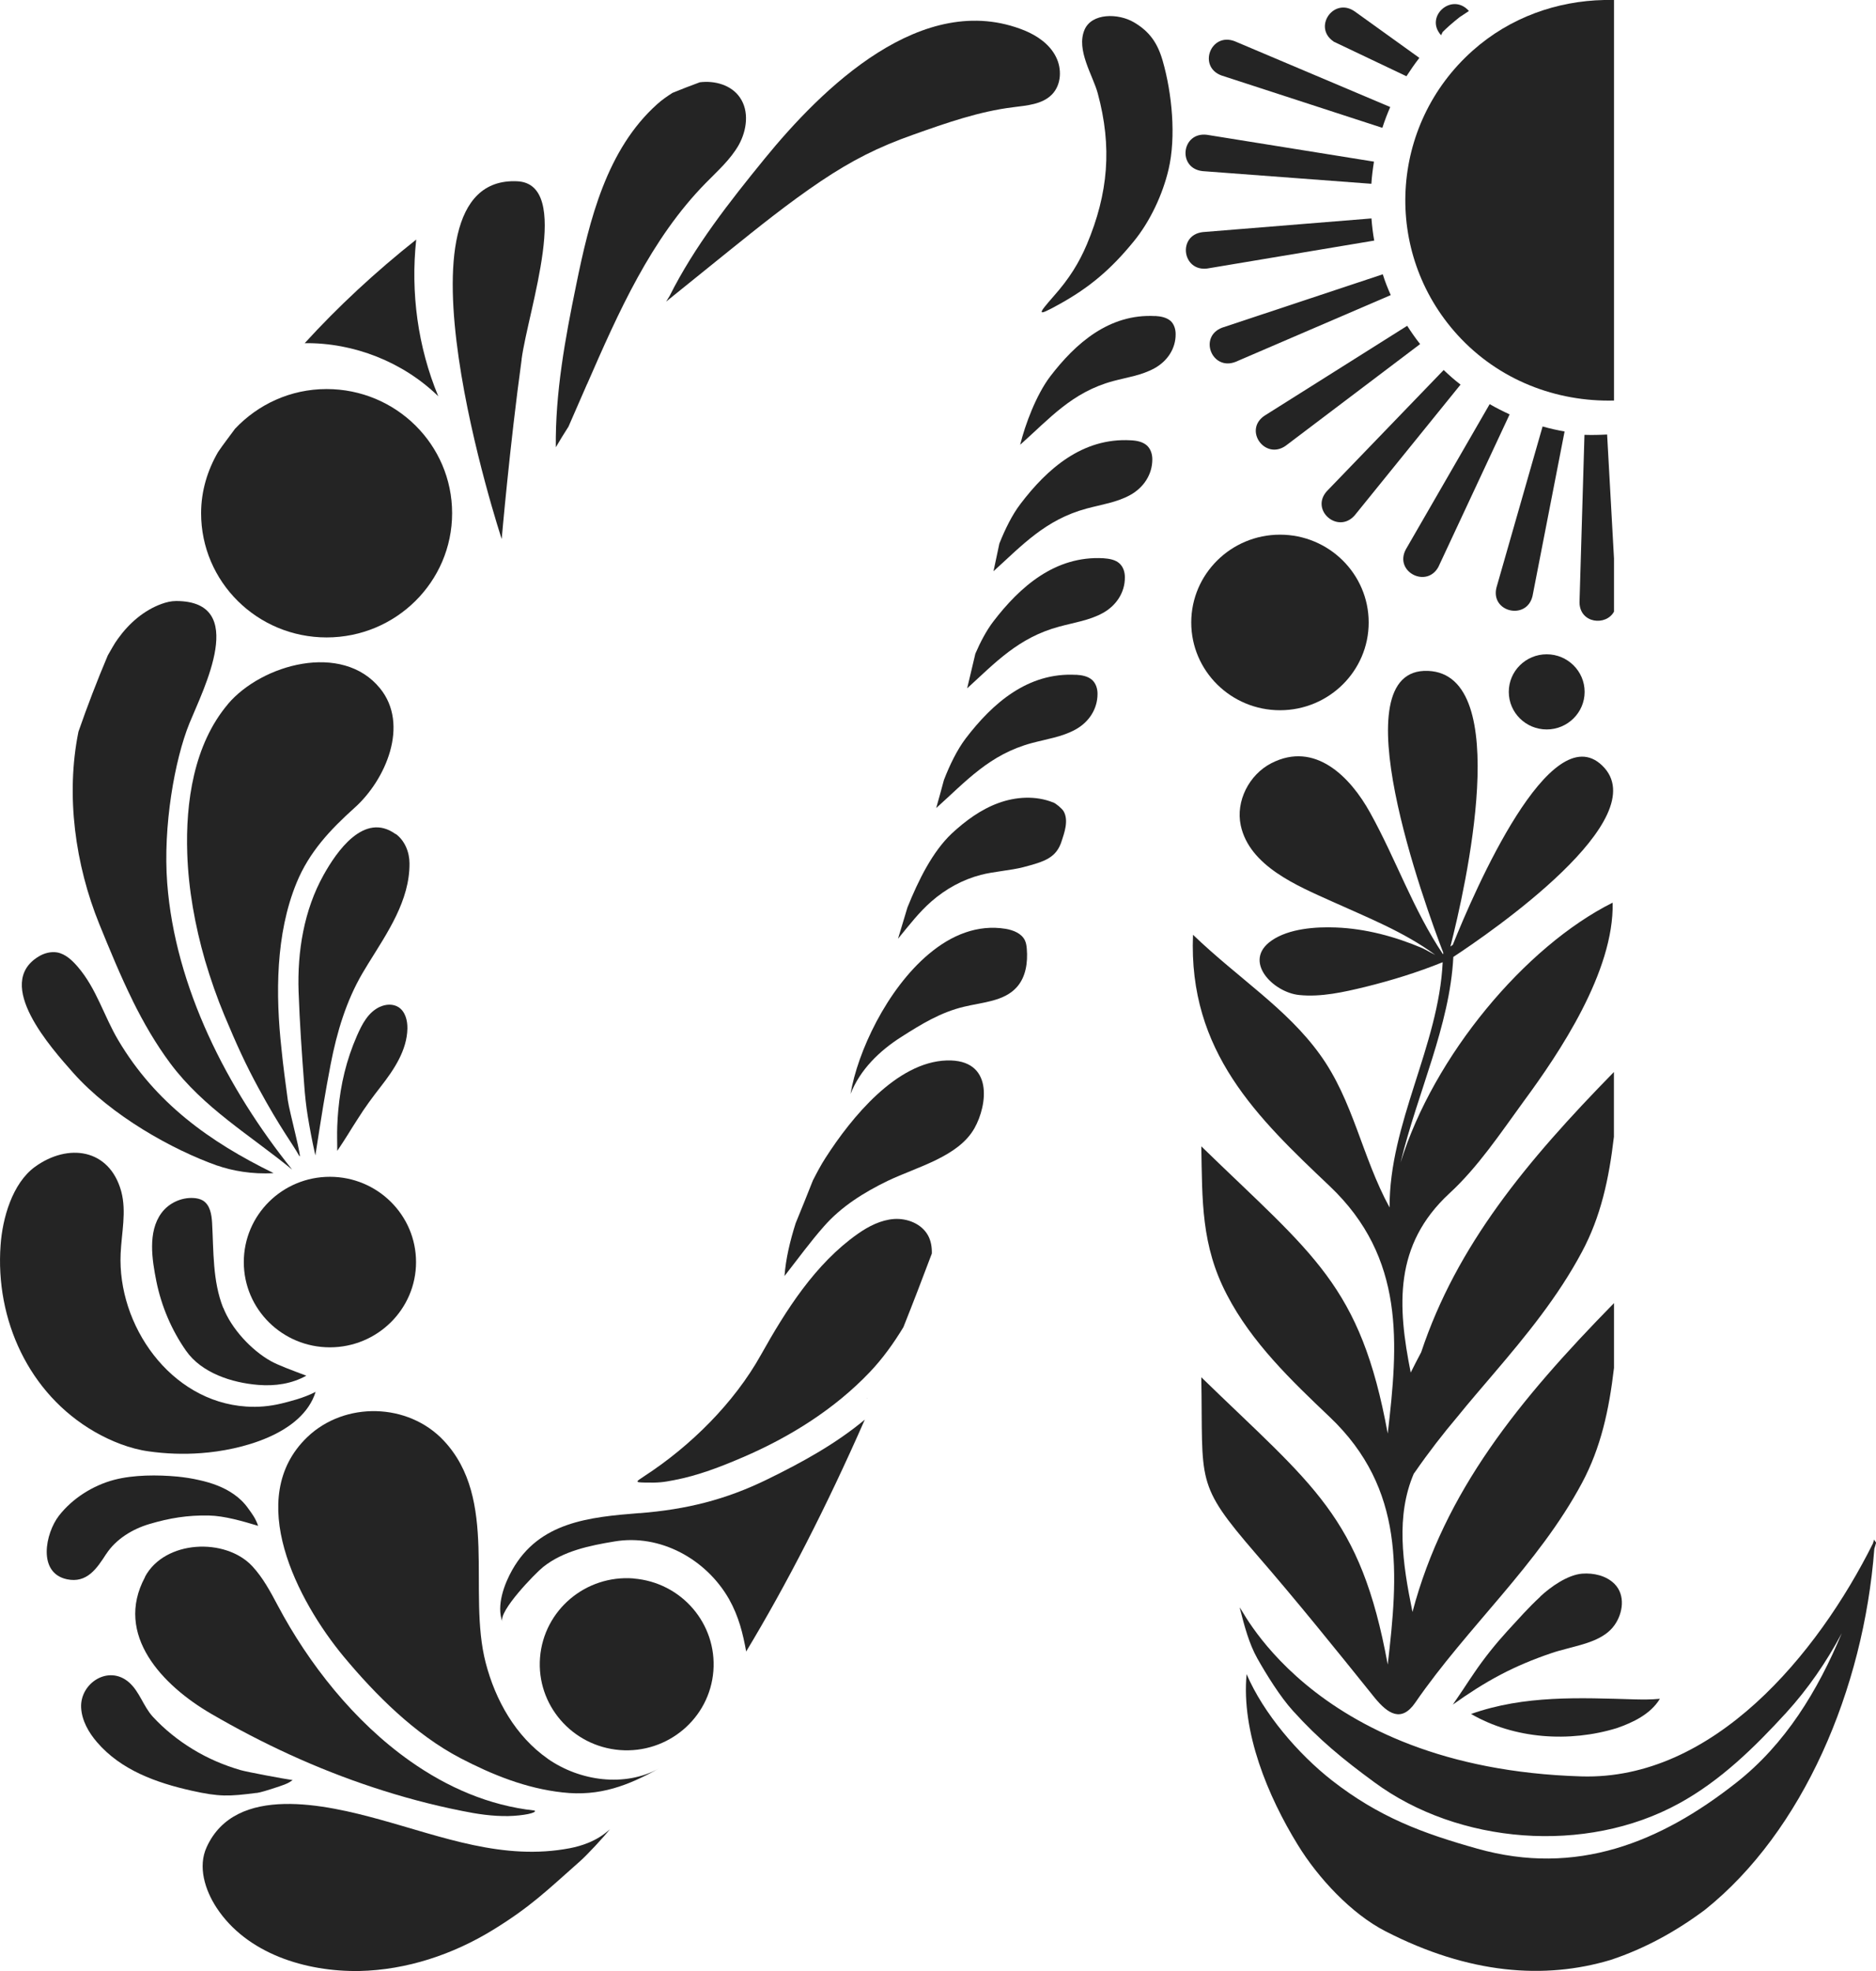 <svg viewBox="0 0 223.61 234.98" xmlns="http://www.w3.org/2000/svg" data-name="Layer 2" id="Layer_2">
  <defs>
    <style>
      .cls-1 {
        fill: #242424;
      }
    </style>
  </defs>
  <g data-name="Layer 1" id="Layer_1-2">
    <g>
      <path d="M62.17,42.83c.82-6.02,6.08-20.91-.52-21.22-16.14-.75-1.85,42.65-1.85,42.65,0,0,.96-11.11,2.38-21.43" class="cls-1"></path>
      <path d="M17.29,188c-3.73,6.92,2.14,12.97,7.87,16.3,6.11,3.56,12.56,6.55,19.29,8.77,3.47,1.15,7.01,2.1,10.59,2.81,1.8.37,3.63.65,5.55.62,1.73-.04,3.48-.38,3.13-.66-5.43-.59-10.41-2.77-14.83-5.89-6.71-4.73-12.12-11.65-15.77-18.53-.88-1.66-1.77-3.33-3.05-4.71-3.2-3.43-10.43-3.13-12.79,1.27" class="cls-1"></path>
      <path d="M27.17,83.94c-4.08,4.82-5.06,11.74-4.85,17.83.14,4.22.92,8.57,2.12,12.73.66,2.24,1.43,4.44,2.3,6.53,1.49,3.57,2.56,5.9,4.07,8.68,2.6,4.8,4.16,6.79,4.82,8.03.55,1.04-1.16-5.33-1.32-6.55-.27-2.04-.56-4.09-.76-6.15-.71-6.45-.71-13.69,1.8-19.8,1.5-3.66,4-6.32,6.89-8.92,3.74-3.33,6.59-9.94,3.05-14.27-4.51-5.54-14.09-2.87-18.12,1.88" class="cls-1"></path>
      <path d="M47.16,99.44c-3.76-2.73-7.06,2.12-8.59,4.87-2.35,4.21-3.14,9.15-2.98,13.9.13,3.69.39,7.42.67,11.11.09,1.26.22,2.49.42,3.73.23,1.38.49,2.83.91,4.69.39-2.57.71-4.49.95-6,.29-1.75.55-3.16.88-4.9.73-3.77,1.84-7.5,3.79-10.83.23-.38.46-.76.7-1.16,2.27-3.67,4.93-7.5,4.9-11.92,0-1.34-.56-2.73-1.65-3.52" class="cls-1"></path>
      <path d="M25.93,138.96c1.67.59,4.14,1.06,6.68.89-7.67-3.75-14.07-8.37-18.49-15.8-1.74-2.92-2.6-6.17-4.84-8.78-.67-.78-1.47-1.55-2.48-1.73-.75-.12-1.54.09-2.18.48-5.43,3.26,1.53,10.96,4.11,13.88,4.53,5.1,11.83,9.17,17.2,11.07" class="cls-1"></path>
      <path d="M45.31,120.01c-1.44.66-2.16,2.1-2.76,3.46-1.27,2.9-1.95,5.8-2.23,8.89-.06.61-.09,1.23-.12,1.88-.04.89,0,2.1,0,2.96.48-.73.92-1.38,1.21-1.86.41-.69.8-1.26,1.23-1.95.87-1.39,1.75-2.57,2.76-3.87,1.59-2.04,3.11-4.33,3.16-6.9.02-.96-.25-2.04-1.07-2.56-.64-.4-1.49-.36-2.18-.04" class="cls-1"></path>
      <path d="M15.82,119.31c1.29,2.61,2.74,5.12,4.48,7.46,3.97,5.32,9.48,8.53,14.52,12.66-7.72-9.61-13.95-21.73-14.89-34.16-.51-6.75.88-14.67,2.64-19.02,1.67-4.11,7.11-14.59-1.57-14.6-.59,0-1.18.14-1.73.34-2.13.77-3.89,2.32-5.2,4.14-.48.64-.82,1.34-1.22,2-1.29,3.05-2.45,6.08-3.5,9.1-1.54,7.61-.37,15.89,2.48,22.92,1.25,3.07,2.52,6.17,3.99,9.15" class="cls-1"></path>
      <path d="M49.61,28.56c-4.89,3.88-9.32,8-13.29,12.35,5.87-.07,11.73,2.25,15.92,6.33-2.44-5.88-3.31-12.36-2.63-18.67" class="cls-1"></path>
      <path d="M38.93,75.99c8.26,0,14.96-6.63,14.96-14.81s-6.7-14.8-14.96-14.8c-4.32,0-8.19,1.84-10.92,4.74-.67.93-1.38,1.82-2.02,2.77-1.25,2.16-2.02,4.63-2.02,7.29,0,8.18,6.69,14.81,14.96,14.81" class="cls-1"></path>
      <g>
        <path d="M223.49,183.73l-.06-.11-.05-.08c-.04.15-.09.31-.13.45-6.62,13.25-19.04,28.26-34.77,27.78-32.93-.99-41.09-21.59-40.69-20.03.53,2.08,1.09,4.21,2.08,5.97,1.1,1.95,2.74,4.59,4.24,6.24,3.1,3.43,5.96,5.77,9.68,8.5,10.01,7.4,25.2,8.66,36.33,2.55,4.94-2.7,9.01-6.69,12.77-10.8,2.62-2.87,4.82-6.08,6.64-9.5-2.85,6.83-6.7,13.21-12.6,17.84-9.02,7.1-19.05,11.18-30.86,7.84-6.51-1.83-11.68-3.74-17.31-8.13-4.03-3.16-8.16-7.98-10.17-12.67-.65,6.88,2.53,14.55,6.1,20.35,2.41,3.94,6.38,8.21,10.43,10.29,10,5.15,19.02,5.78,26.86,3.43,4.08-1.35,7.83-3.42,11.26-5.99,11.65-9.33,18.89-26.24,20.17-43.02.07-.24.15-.48.21-.73l-.13-.2Z" class="cls-1"></path>
        <path d="M183.6,190.34c-1.52,1.41-2.53,2.59-3.93,4.1-1.43,1.57-2.75,3.22-3.94,4.97-.45.67-.9,1.32-1.33,1.99-.31.44-.88,1.32-1.23,1.81,1.82-1.3,3.7-2.52,5.7-3.57,1.92-1.01,3.92-1.84,5.98-2.54.67-.23,1.33-.41,2-.58,1.97-.53,4.36-1.04,5.59-2.78,1.01-1.42,1.33-3.58,0-4.92-.99-.99-2.49-1.32-3.85-1.22-1.73.14-3.75,1.56-5,2.73" class="cls-1"></path>
        <path d="M175.33,204.32c5.17,3,11.74,3.43,17.4,1.69,1.92-.67,4.01-1.66,5.12-3.49-1.07.1-2,.09-2.93.07-6.61-.19-13.21-.52-19.58,1.74" class="cls-1"></path>
        <path d="M143.19,164.22c.22,12.58-.81,12.54,6.54,21.05,4.85,5.59,9.5,11.37,14.13,17.13,1.55,1.89,3.17,2.99,4.83.58,6.21-9.03,14.66-16.44,19.88-26.2,2.24-4.19,3.22-8.66,3.81-13.71v-7.72c-11.32,11.55-20.21,22.44-24.02,36.82-1.21-5.9-1.99-11.46.16-16.5.05-.06.12-.14.16-.21,1.59-2.3,3.3-4.51,5.1-6.64,1.38-1.71,2.82-3.36,4.25-5.05,3.88-4.55,7.68-9.18,10.53-14.53,2.24-4.18,3.22-8.66,3.81-13.72v-7.72c-10.4,10.62-18.74,20.67-22.97,33.4-.42.8-.84,1.6-1.25,2.43-1.57-7.9-2.05-15.2,4.61-21.36,3.43-3.16,6.09-7.18,8.86-10.98,4.23-5.74,10.78-15.47,10.6-23.68-10.42,5.21-21.35,18.27-25.28,30.99,2-8.31,5.88-16.33,6.29-24.52,4.31-2.83,24.29-16.53,17.74-22.82-6.18-5.94-15.17,14.82-17.81,21.39-.1.05-.19.11-.28.2,1.77-6.94,7.59-32.46-2.67-32.87-10.72-.43-.32,28.02,1.82,33.6,0,.06-.02.13-.02.2-3.58-5.34-5.6-11.31-8.69-16.88-2.35-4.26-6.56-8.6-11.79-5.91-2.64,1.36-4.26,4.52-3.64,7.41,1.04,4.86,6.76,7.21,10.84,9.05,4.21,1.91,8.61,3.63,12.35,6.39-.6-.29-1.17-.64-1.55-.81-3.25-1.38-6.74-2.32-10.28-2.46-2.42-.1-5.62.13-7.67,1.55-3.53,2.43.15,6.18,3.27,6.5,2.63.27,5.33-.35,7.86-.96,3.15-.78,6.24-1.73,9.25-2.95-.47,9.98-6.37,19.18-6.33,29.24-3.31-6.07-4.31-12.73-8.31-18.25-3.95-5.48-9.66-9.02-15.12-14.26-.57,13.97,7.73,21.84,16.29,29.96,9.05,8.59,8.16,18.85,6.92,29.5-3.25-17.76-8.87-21.25-22.22-34.24.12,6.47-.03,11.81,3.06,17.71,2.95,5.68,7.64,10.18,12.24,14.55,9.05,8.6,8.16,18.84,6.92,29.52-3.25-17.76-8.87-21.26-22.22-34.25" class="cls-1"></path>
        <path d="M182.67,71.05l3.82-19.61c-.89-.16-1.75-.35-2.62-.6l-5.5,19.21c-.73,2.94,3.62,3.93,4.3,1" class="cls-1"></path>
        <path d="M192.38,72.9v-6.33l-.82-14.77c-.9.05-1.79.07-2.7.04l-.59,19.96c.02,2.54,3.18,2.86,4.12,1.1" class="cls-1"></path>
        <path d="M171.48,67.52l8.46-18.12c-.8-.37-1.6-.77-2.38-1.22l-10,17.33c-1.41,2.68,2.56,4.69,3.93,2" class="cls-1"></path>
        <path d="M161.48,61.43l12.61-15.58c-.7-.53-1.37-1.13-2.01-1.74l-13.93,14.45c-2.02,2.26,1.35,5.15,3.33,2.87" class="cls-1"></path>
        <path d="M153.25,53.14l16.02-12.12c-.55-.7-1.06-1.43-1.54-2.18l-17.01,10.72c-2.53,1.71.06,5.32,2.53,3.58" class="cls-1"></path>
        <path d="M164.82,32.7l-19.14,6.36c-2.85,1.08-1.23,5.18,1.59,4.08l18.5-7.96c-.36-.81-.69-1.64-.95-2.48" class="cls-1"></path>
        <path d="M143.9,32.01l19.9-3.33c-.16-.88-.26-1.75-.33-2.64l-20.11,1.63c-3.03.36-2.46,4.73.55,4.34" class="cls-1"></path>
        <path d="M143.34,20.4l20.12,1.51c.06-.9.17-1.77.31-2.64l-19.91-3.2c-3.04-.37-3.55,4-.52,4.33" class="cls-1"></path>
        <path d="M145.6,9l19.17,6.24c.27-.84.58-1.66.94-2.48l-18.55-7.85c-2.86-1.08-4.41,3.05-1.56,4.09" class="cls-1"></path>
        <path d="M158.96,4.96l8.68,4.13c.48-.74.99-1.48,1.54-2.19l-7.72-5.55c-2.5-1.72-5.01,1.91-2.5,3.6" class="cls-1"></path>
        <path d="M171.96,3.81c.26-.26.54-.51.81-.76.4-.35.8-.68,1.2-1l1.12-.74c-2.02-2.28-5.34.67-3.32,2.89l.19-.39Z" class="cls-1"></path>
        <path d="M173.72,39.92c4.94,5.43,11.81,8,18.66,7.83V0h-1.17c-5.6.12-11.19,2.04-15.68,6.04-9.94,8.86-10.76,24.03-1.81,33.88" class="cls-1"></path>
        <path d="M69.98,45.79c3.73-8.55,7.59-17.3,14.15-23.98,1.39-1.42,2.94-2.79,3.92-4.52.97-1.74,1.28-4.03.14-5.67-1.01-1.48-2.98-2.04-4.78-1.81-1.11.4-2.18.83-3.25,1.26-.64.41-1.28.85-1.83,1.35-6,5.38-8.06,13.73-9.66,21.59-1.31,6.37-2.49,12.81-2.42,19.31.49-.83.99-1.66,1.51-2.46.74-1.69,1.48-3.39,2.22-5.09" class="cls-1"></path>
        <path d="M79.38,35.97c2.47-2,4.94-3.99,7.42-5.99,3.59-2.89,7.18-5.78,11.01-8.36,3.7-2.48,6.81-4.07,11.06-5.57,3.89-1.38,7.82-2.77,11.92-3.27,1.64-.21,3.44-.34,4.59-1.51,1.14-1.16,1.22-3.09.46-4.54-.74-1.45-2.17-2.45-3.68-3.08-12.21-4.99-24.23,6.94-31.03,15.28-4.2,5.16-8.34,10.42-11.32,16.36l-.42.68Z" class="cls-1"></path>
        <path d="M103.3,166.72l.05-.05-.02-.02s-.02.05-.03.07" class="cls-1"></path>
        <path d="M152.57,84.67c5.83,0,10.57-4.68,10.57-10.46s-4.74-10.47-10.57-10.47-10.58,4.69-10.58,10.47,4.75,10.46,10.58,10.46" class="cls-1"></path>
        <path d="M184.36,86.96c2.49,0,4.52-2.01,4.52-4.48s-2.03-4.48-4.52-4.48-4.52,2-4.52,4.48,2.03,4.48,4.52,4.48" class="cls-1"></path>
        <path d="M75.52,188.17c-5.71-.44-10.7,3.78-11.15,9.43-.45,5.63,3.81,10.57,9.51,11.03,5.71.45,10.71-3.78,11.15-9.42.44-5.65-3.81-10.58-9.52-11.03" class="cls-1"></path>
        <path d="M65.3,209.67c-3.83-2.67-6.25-6.97-7.41-11.45-2.19-8.46,1.56-19.49-5-26.48-4.24-4.52-11.78-4.7-16.25-.43-7.61,7.28-1.14,19.58,4.32,26.17,3.83,4.6,8.5,9.27,13.89,12.1,3.84,2,7.84,3.62,12.2,4.1,4.45.51,7.83-.83,11.51-2.86-4.09,2.26-9.44,1.52-13.27-1.15" class="cls-1"></path>
        <path d="M67.93,220.33c-7.93,1.52-15.21-1.37-22.7-3.43-6.27-1.72-17.15-4.29-20.6,3.31-1.06,2.31-.21,5.08,1.18,7.21,3.6,5.49,10.64,7.65,17.01,7.55,5.65-.12,11.17-1.97,15.94-4.9,4.5-2.77,6.4-4.67,10.38-8.19.79-.69,2.92-2.97,3.55-3.81-.75.7-1.63,1.24-2.6,1.63-.69.28-1.43.49-2.16.63" class="cls-1"></path>
        <path d="M76.23,180.38c-6.04.48-11.95,1.07-15.17,6.77-.97,1.71-1.91,4.28-1.18,6.18-.48-1.25,3.91-5.76,4.84-6.51,2.41-1.93,5.57-2.57,8.54-3.06,5.41-.91,10.9,2.08,13.64,6.88,1.17,2.09,1.65,4.11,2.04,6.24,4.81-7.98,9.54-17.17,14.14-27.64-3.45,2.87-7.37,5.04-11.58,7.1-5.02,2.46-9.67,3.6-15.26,4.05" class="cls-1"></path>
        <path d="M106.58,145.32c-1.57.11-3.04.86-4.32,1.76-5.09,3.57-8.59,9.13-11.55,14.42-3.22,5.78-8.42,10.9-13.9,14.47-1.1.72-1.12.74.04.77,1.65.04,2.24-.04,3.51-.29,2.84-.54,5.55-1.59,8.2-2.73,5.59-2.4,10.91-5.73,15.11-10.14,1.55-1.63,2.85-3.45,4.01-5.36,1.14-2.85,2.26-5.78,3.39-8.78.02-.79-.11-1.54-.46-2.17-.77-1.38-2.45-2.05-4.04-1.95" class="cls-1"></path>
        <path d="M112.84,126.42c-5.96.19-11.34,6.78-14.44,11.61-.54.83-1.03,1.76-1.51,2.7-.68,1.73-1.37,3.43-2.05,5.09-.67,2.11-1.18,4.25-1.33,6.3,1.67-2.14,3.09-4.1,4.69-5.91,2.07-2.37,4.76-4.05,7.62-5.44,3.53-1.68,8.41-2.87,10.33-6.27,1.56-2.76,2.3-8.25-3.31-8.08" class="cls-1"></path>
        <path d="M119.88,110.73c-3.37-.55-6.49.74-9.18,3.01-4.99,4.19-8.49,11.66-9.32,16.68,1.13-2.9,3.45-5.15,6.06-6.81,2.39-1.52,4.69-2.94,7.49-3.6,2.21-.53,4.76-.64,6.26-2.32,1.09-1.21,1.33-2.95,1.2-4.56-.03-.35-.07-.69-.22-1.01-.39-.84-1.37-1.23-2.29-1.39" class="cls-1"></path>
        <path d="M125.52,95.66c-2.06-.83-4.44-.69-6.53.08-2.08.76-3.91,2.11-5.54,3.62-2.28,2.15-3.96,5.52-5.29,8.83-.38,1.24-.74,2.49-1.12,3.72,1.37-1.67,2.49-3.14,3.97-4.44,1.72-1.5,3.72-2.61,5.93-3.18,1.39-.37,3.61-.54,4.99-.9,2.59-.68,4.01-1.11,4.64-3.2.23-.74.87-2.36.2-3.49-.2-.32-.89-.91-1.25-1.05" class="cls-1"></path>
        <path d="M128.26,80.45c-5.76-.32-9.97,3.41-13.16,7.59-1.02,1.35-1.9,3.16-2.59,4.95-.3,1.12-.6,2.22-.92,3.34,3.58-3.21,6.35-6.39,11.4-7.75,1.75-.47,3.61-.73,5.2-1.61,1.59-.87,2.64-2.44,2.63-4.27,0-.6-.19-1.21-.62-1.62-.51-.47-1.25-.6-1.94-.64" class="cls-1"></path>
        <path d="M131.52,66.55c-5.76-.32-9.97,3.41-13.16,7.59-.79,1.05-1.5,2.39-2.1,3.78-.32,1.39-.66,2.77-.98,4.14,3.37-3.08,6.13-6.06,10.98-7.36,1.75-.48,3.6-.74,5.19-1.62,1.59-.87,2.65-2.45,2.63-4.27,0-.59-.18-1.2-.62-1.62-.5-.47-1.24-.59-1.94-.64" class="cls-1"></path>
        <path d="M134.78,52.49c-5.75-.33-9.97,3.4-13.15,7.59-.98,1.28-1.82,2.99-2.51,4.72-.22,1.11-.48,2.2-.7,3.3,3.43-3.11,6.2-6.15,11.09-7.47,1.76-.48,3.61-.73,5.21-1.62,1.58-.87,2.64-2.44,2.63-4.26,0-.6-.19-1.21-.62-1.62-.51-.47-1.25-.61-1.95-.64" class="cls-1"></path>
        <path d="M137.69,37.68c-5.47-.3-9.49,3.24-12.53,7.22-1.65,2.19-2.97,5.71-3.56,8.12,3.52-3.13,6.17-6.26,11.08-7.59,1.68-.45,3.43-.69,4.95-1.54,1.51-.84,2.52-2.33,2.5-4.07,0-.55-.17-1.15-.58-1.54-.49-.44-1.19-.57-1.85-.61" class="cls-1"></path>
        <path d="M129.55,29.13c-.93,2.19-2.07,4.05-3.93,6.15-1.93,2.21-2.13,2.52.53,1.05,3.57-1.96,6.18-4.11,8.96-7.52,1.97-2.39,3.48-5.63,4.18-8.63.91-3.88.41-9.05-.7-12.92-.6-2.09-1.54-3.49-3.43-4.6-1.89-1.11-5.04-1.11-5.89.89-1.03,2.42,1.01,5.45,1.58,7.59,1.72,6.37,1.26,11.9-1.3,17.99" class="cls-1"></path>
      </g>
      <path d="M49.59,150.46c0-5.61-4.6-10.17-10.27-10.17s-10.26,4.55-10.26,10.17,4.6,10.16,10.26,10.16,10.27-4.55,10.27-10.16" class="cls-1"></path>
      <path d="M12.66,185.26c1.16-1.78,3.12-2.97,5.13-3.57,2.42-.72,4.58-1.07,7.1-1.02,1.87.04,4.01.67,5.88,1.23-.32-.93-.75-1.47-1.19-2.08-.47-.67-1.06-1.24-1.73-1.7-1.2-.84-2.64-1.35-4.1-1.67-.85-.2-1.72-.33-2.59-.42-2.37-.22-5.23-.22-7.53.38-2.52.66-4.99,2.2-6.61,4.29-1.6,2.07-2.59,6.81.96,7.57,2.4.51,3.59-1.33,4.68-3.02" class="cls-1"></path>
      <path d="M30.58,213.75c.44-.06,1.3-.31,2.75-.8.92-.31,1.1-.42,1.55-.74-.97-.13-5.46-.97-6.21-1.19-2.02-.59-3.91-1.4-5.71-2.5-1.75-1.07-3.37-2.37-4.76-3.88-1.12-1.24-1.56-2.96-2.81-4.07-2.45-2.15-5.85.08-5.72,2.99.08,1.55.89,2.97,1.9,4.14,2.85,3.32,7.06,4.83,11.25,5.77,3.36.75,4.47.69,7.74.27" class="cls-1"></path>
      <path d="M11.3,170.7c1.94,1.11,4.18,2.01,6.41,2.32,2.05.29,4.17.37,6.26.21,4.69-.33,12.07-2.23,13.65-7.3-1.47.76-3.13,1.15-4.09,1.39-1.37.33-2.78.46-4.19.36-9.06-.6-15.36-9.72-14.96-18.25.11-2.46.71-4.98.08-7.36l-.02-.08c-1.42-5.07-6.33-5.74-10.27-2.89-2.72,1.98-3.88,6.17-4.1,9.34-.65,8.84,3.34,17.72,11.23,22.26" class="cls-1"></path>
      <path d="M26.6,155.91c-1.27-3.21-1.13-6.76-1.32-10.15-.06-.98-.24-2.1-1.08-2.63-.33-.2-.74-.29-1.13-.31-1.47-.09-2.96.61-3.82,1.78-1.67,2.25-1.12,5.6-.61,8.16.6,2.95,1.8,5.79,3.53,8.26,1.85,2.66,5.47,3.83,8.63,4.08,1.98.16,3.98-.13,5.71-1.1-1.8-.68-3.33-1.24-4.23-1.74-2.35-1.32-4.7-3.88-5.67-6.37" class="cls-1"></path>
    </g>
  </g>
</svg>